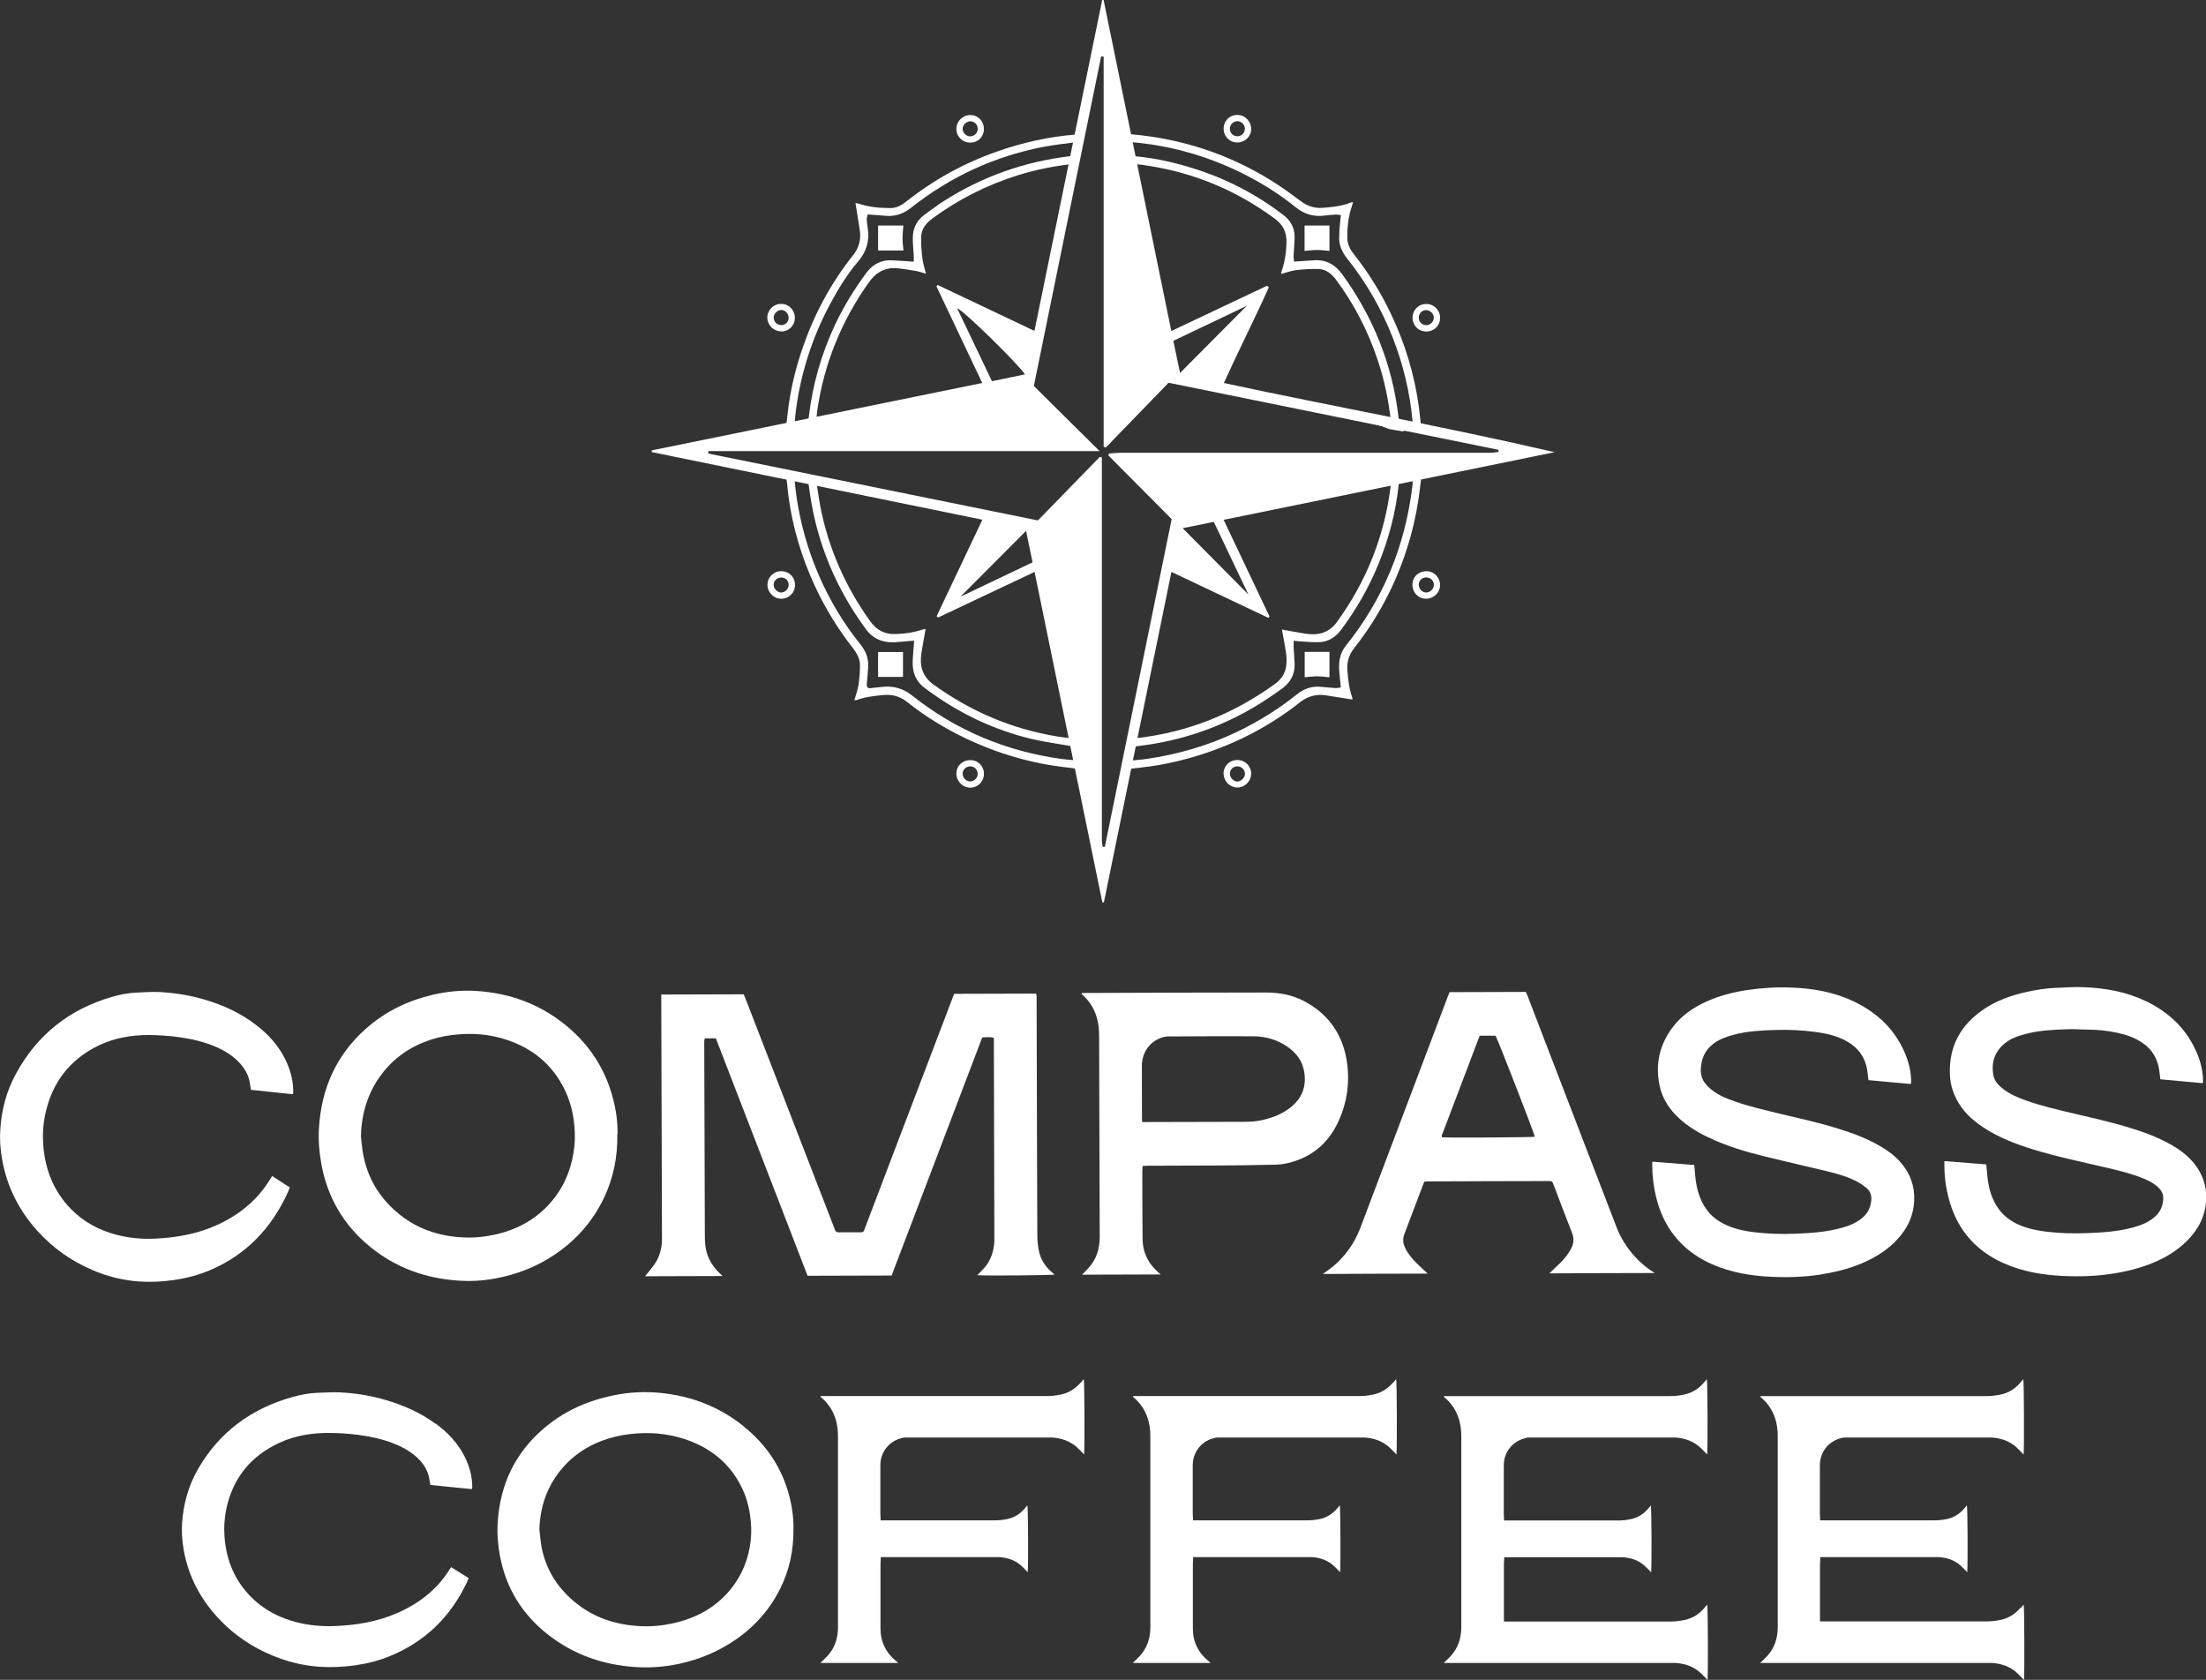 <?xml version="1.0" encoding="UTF-8"?> <svg xmlns="http://www.w3.org/2000/svg" id="_Слой_2" data-name="Слой 2" viewBox="0 0 184.25 140.31"><rect x="0" y="0" width="184.25" height="140.31" fill="#333333" stroke="none"/><defs><style> .cls-1, .cls-2 { fill: #fff; } .cls-2 { fill-rule: evenodd; } </style></defs><g id="Layer_1" data-name="Layer 1"><g><g><path class="cls-2" d="M55.22,83.07c2.32,0,4.59-.01,6.89-.02,.04,.1,.1,.21,.14,.32,1.35,3.48,2.69,6.96,4.04,10.44,1.13,2.91,2.25,5.82,3.38,8.73,.02,.06,.05,.13,.07,.19,.05,.14,.14,.19,.27,.2,.15,0,.31,0,.46,0,.44,0,.87,0,1.31,0,.33,0,.33,0,.45-.32,.72-1.89,1.44-3.78,2.16-5.68,1.73-4.54,3.46-9.09,5.19-13.63,.04-.09,.08-.18,.12-.29,2.28,0,4.55-.01,6.84-.02,.01,.07,.03,.15,.04,.22,0,.1,0,.21,0,.31,.02,6.57,.03,13.14,.06,19.71,0,.42,.05,.84,.13,1.25,.14,.69,.5,1.26,1.01,1.72,.1,.09,.2,.17,.3,.26-.25,.06-5.64,.11-6.45,.05,.2-.21,.42-.42,.61-.64,.53-.62,.76-1.37,.81-2.18,0-.13,0-.25,0-.38-.01-5.4-.03-10.79-.04-16.19,0-.14,0-.29,0-.44-.34-.08-.64-.04-.97-.03-2.52,6.63-5.04,13.25-7.57,19.89-2.35,0-4.67,.01-7.02,.02-2.55-6.61-5.1-13.22-7.66-19.83-.32,0-.61,0-.92,0-.02,.08-.05,.15-.05,.23,0,.09,0,.18,0,.27,.01,5.33,.03,10.66,.05,15.98,0,.48,.03,.95,.16,1.42,.2,.68,.58,1.24,1.08,1.72,.07,.07,.14,.13,.25,.23-2.2,0-4.36,.01-6.49,.02,.26-.32,.54-.63,.78-.98,.44-.63,.64-1.35,.64-2.14-.02-6.64-.04-13.27-.06-19.91,0-.15,0-.29,0-.48Z"></path><path class="cls-2" d="M159.55,90.54c-1.16-.1-2.33-.21-3.49-.32-.03-.27-.06-.5-.09-.73-.17-1.25-.86-2.09-1.92-2.62-.76-.38-1.56-.56-2.39-.67-1.12-.15-2.24-.21-3.36-.17-1.18,.04-2.35,.09-3.5,.4-.59,.16-1.17,.36-1.68,.74-.59,.44-.93,1.03-1.03,1.78-.08,.53-.04,1.03,.27,1.46,.17,.23,.38,.44,.6,.62,.58,.46,1.25,.73,1.94,.97,1.22,.43,2.48,.71,3.73,1.02,1.6,.38,3.21,.73,4.79,1.22,1.26,.38,2.49,.83,3.64,1.51,.77,.45,1.47,.99,2,1.74,.68,.96,.93,2.03,.78,3.22-.13,1.06-.6,1.94-1.28,2.71-.86,.97-1.93,1.63-3.1,2.12-1.1,.46-2.24,.73-3.41,.92-1.36,.21-2.72,.25-4.08,.19-1.71-.08-3.38-.35-4.97-1.05-1.7-.75-3.06-1.91-3.95-3.63-.45-.87-.72-1.8-.89-2.77-.1-.59-.15-1.19-.16-1.8,0-.11,0-.22,0-.37,1.18,.1,2.33,.19,3.51,.28,.03,.31,.05,.61,.08,.91,.1,1.03,.35,2.01,.98,2.85,.46,.62,1.07,1.03,1.76,1.32,.74,.31,1.52,.46,2.32,.55,1.08,.12,2.16,.15,3.24,.11,1.31-.05,2.61-.13,3.89-.48,.64-.17,1.25-.41,1.77-.85,.48-.4,.72-.94,.75-1.57,.02-.39-.15-.72-.44-.95-.27-.21-.55-.41-.86-.56-.78-.39-1.61-.62-2.45-.82-1.71-.41-3.42-.8-5.13-1.22-1.64-.4-3.25-.88-4.78-1.62-1-.48-1.93-1.06-2.71-1.88-.65-.68-1.12-1.48-1.32-2.43-.36-1.74-.02-3.32,1-4.74,.78-1.09,1.84-1.8,3.02-2.32,1.07-.47,2.19-.75,3.34-.92,1.22-.18,2.46-.25,3.69-.2,1.83,.07,3.62,.39,5.3,1.22,1.8,.89,3.23,2.2,4.08,4.11,.34,.76,.56,1.55,.58,2.4,0,.08,0,.16,0,.24,0,.02-.02,.04-.04,.08Z"></path><path class="cls-2" d="M183.94,90.47c-1.17-.11-2.33-.21-3.5-.32-.04-.27-.06-.53-.1-.79-.15-.96-.61-1.72-1.39-2.25-.64-.44-1.35-.68-2.09-.84-.8-.17-1.61-.27-2.43-.27-.59,0-1.18-.06-1.77-.03-1.18,.04-2.35,.09-3.5,.4-.62,.16-1.22,.37-1.73,.79-.81,.66-1.12,1.55-.95,2.6,.08,.53,.43,.89,.82,1.19,.6,.47,1.29,.75,2,1,1.21,.43,2.46,.71,3.7,1.01,1.6,.38,3.21,.73,4.79,1.21,1.26,.38,2.49,.83,3.64,1.5,.79,.46,1.5,1.02,2.04,1.79,.65,.93,.9,1.98,.76,3.13-.17,1.39-.88,2.45-1.87,3.34-.85,.76-1.82,1.28-2.87,1.68-1.16,.44-2.37,.7-3.59,.85-1.17,.15-2.35,.17-3.53,.12-1.72-.08-3.4-.35-5-1.06-1.69-.75-3.04-1.9-3.92-3.6-.45-.88-.73-1.82-.9-2.8-.1-.58-.15-1.17-.15-1.76,0-.11,0-.22,0-.38,1.17,.09,2.32,.18,3.5,.28,.01,.15,.03,.3,.04,.45,.01,.15,.03,.29,.04,.44,.1,1.05,.35,2.03,.99,2.88,.45,.6,1.04,1.01,1.7,1.29,.75,.32,1.54,.48,2.35,.57,1.08,.12,2.16,.15,3.24,.11,1.32-.05,2.64-.13,3.92-.48,.65-.18,1.27-.42,1.79-.88,.47-.4,.69-.93,.71-1.55,.01-.4-.19-.71-.48-.97-.34-.3-.73-.5-1.14-.67-.96-.4-1.95-.64-2.95-.88-2.1-.5-4.22-.92-6.29-1.56-1.43-.44-2.82-.97-4.09-1.79-.81-.53-1.55-1.15-2.08-1.99-.48-.76-.76-1.59-.79-2.49-.09-2.39,.93-4.15,2.81-5.43,1.06-.72,2.25-1.15,3.48-1.43,.86-.2,1.74-.34,2.62-.37,.77-.03,1.55-.09,2.32-.05,1.8,.07,3.55,.39,5.2,1.19,1.82,.89,3.25,2.2,4.12,4.12,.35,.77,.57,1.57,.59,2.43,0,.07,0,.14,0,.2,0,.02-.02,.04-.04,.1Z"></path><path class="cls-2" d="M30.14,94.87c.06,.5,.09,.99,.18,1.48,.35,1.96,1.29,3.56,2.74,4.83,1.64,1.44,3.57,2.09,5.69,2.18,.92,.04,1.83-.06,2.73-.27,1.9-.45,3.52-1.38,4.77-2.96,1-1.27,1.54-2.73,1.72-4.35,.08-.74,.05-1.47-.05-2.21-.12-.9-.37-1.75-.76-2.56-.92-1.88-2.35-3.17-4.22-3.93-1.46-.6-2.98-.81-4.55-.69-.81,.06-1.6,.19-2.37,.44-1.66,.54-3.07,1.47-4.15,2.9-1.13,1.5-1.67,3.22-1.72,5.13h0Zm21.42-.13c.03,1.92-.33,3.64-1.09,5.26-.95,2.02-2.37,3.61-4.18,4.82-1.5,1-3.13,1.63-4.88,1.96-1.06,.2-2.13,.26-3.19,.18-2.7-.19-5.17-1.07-7.31-2.82-2.19-1.79-3.57-4.11-4.08-6.97-.17-.97-.25-1.94-.19-2.92,.19-3.31,1.44-6.1,3.87-8.28,1.61-1.45,3.48-2.36,5.55-2.86,1.22-.29,2.46-.42,3.7-.34,2.8,.17,5.34,1.09,7.55,2.91,1.92,1.59,3.25,3.6,3.89,6.08,.27,1.01,.4,2.05,.38,2.99Z"></path><path class="cls-2" d="M123.59,86.51c-.05,.12-.09,.22-.13,.33-.48,1.26-.95,2.52-1.43,3.77-.51,1.34-1.02,2.68-1.53,4.03-.04,.11-.13,.22-.06,.35,.45,.06,7.52,.01,7.75-.04-.03-.26-3.09-8.14-3.28-8.44-.42,0-.86,0-1.33,0h0Zm-4.32,19.87c-2.94,0-5.84,.02-8.77,.03,.05-.04,.08-.07,.12-.1,1.41-.93,2.42-2.21,3.03-3.83,2.43-6.42,4.86-12.84,7.28-19.26,.04-.11,.09-.23,.14-.35,2.13,0,4.23-.01,6.37-.02,.04,.1,.1,.21,.14,.32,1.44,3.73,2.87,7.47,4.31,11.21,1.05,2.74,2.11,5.49,3.17,8.23,.33,.84,.82,1.58,1.4,2.25,.5,.56,1.06,1.05,1.75,1.47-2.97,0-5.87,.02-8.8,.03,.31-.3,.6-.57,.88-.85,.36-.35,.68-.74,.92-1.19,.23-.43,.28-.86,.09-1.34-.53-1.34-1.03-2.68-1.54-4.02-.12-.31-.12-.31-.43-.31-3.36,0-6.73,.02-10.09,.03-.09,0-.17,.01-.27,.02-.04,.1-.09,.18-.12,.28-.52,1.36-1.03,2.73-1.55,4.09-.15,.38-.13,.75,.04,1.12,.24,.52,.6,.95,1,1.34,.29,.29,.59,.56,.92,.87Z"></path><path class="cls-2" d="M95.4,93.72c.17,0,.3,0,.43,0,2.72,0,5.44-.02,8.16-.02,.49,0,.98-.04,1.46-.15,.91-.21,1.76-.54,2.48-1.17,.9-.78,1.21-1.78,.98-2.96-.17-.88-.69-1.51-1.38-1.99-.84-.58-1.79-.86-2.78-.87-2.38-.02-4.76,0-7.14,.01-.11,0-.22,0-.33,.03-1.13,.24-1.91,1.22-1.91,2.43,0,1.43,0,2.87,.01,4.3,0,.11,0,.22,.02,.39h0Zm-5.06-10.78c.11,0,.22,0,.33,0,5.01-.02,10.02-.04,15.04-.04,1.12,0,2.21,.19,3.23,.73,1.9,1.01,3.11,2.6,3.51,4.78,.33,1.83,.1,3.63-.69,5.32-.85,1.81-2.24,2.93-4.11,3.4-.36,.09-.73,.14-1.1,.15-1.58,.04-3.16,.06-4.75,.07-1.99,.01-3.98,.01-5.96,.02-.13,0-.26,.01-.41,.02,0,.15-.02,.27-.02,.39,0,1.88,0,3.76,.02,5.64,0,1.18,.47,2.13,1.34,2.88,.05,.04,.09,.08,.17,.15-2.21,0-4.39,.01-6.57,.02,.2-.2,.4-.39,.58-.6,.62-.69,.88-1.53,.9-2.46,0-.06,0-.11,0-.17-.02-5.58-.03-11.16-.05-16.74,0-.47-.04-.93-.16-1.38-.19-.73-.54-1.36-1.07-1.88-.08-.08-.16-.15-.24-.22,0-.02,.02-.04,.03-.06Z"></path><path class="cls-2" d="M22.72,98.22c.5,.32,.98,.63,1.48,.96-.05,.14-.09,.25-.14,.37-1.37,3.04-3.51,5.26-6.51,6.54-.98,.42-2.01,.68-3.06,.83-.95,.14-1.89,.18-2.84,.12-1.37-.09-2.69-.42-3.96-.97-1.74-.75-3.27-1.82-4.56-3.25-1.54-1.71-2.56-3.7-2.96-6.01-.14-.8-.2-1.6-.15-2.41,.1-1.67,.51-3.25,1.31-4.71,1.8-3.31,4.51-5.4,8-6.42,.66-.19,1.34-.33,2.03-.36,.65-.03,1.31-.08,1.96-.05,1.31,.07,2.6,.28,3.86,.66,1.5,.45,2.91,1.1,4.18,2.07,1.04,.79,1.91,1.74,2.49,2.94,.38,.79,.62,1.62,.64,2.52,0,.08,0,.16,0,.24,0,.02-.02,.04-.05,.1-1.15-.1-2.31-.25-3.48-.36-.04-.23-.07-.43-.1-.63-.11-.59-.38-1.08-.76-1.52-.62-.71-1.39-1.16-2.23-1.51-.96-.39-1.96-.61-2.98-.75-.81-.11-1.63-.16-2.45-.17-1.47,0-2.89,.24-4.23,.89-2.37,1.16-3.86,3.06-4.43,5.73-.18,.84-.23,1.69-.17,2.54,.15,2.08,.88,3.91,2.32,5.38,1.07,1.09,2.36,1.77,3.81,2.15,1.05,.27,2.11,.37,3.18,.32,1.81-.08,3.58-.39,5.25-1.16,1.85-.85,3.39-2.1,4.46-3.92,.02-.04,.05-.07,.1-.15Z"></path></g><g><path class="cls-2" d="M98.78,44.12c1.85,1.86,3.64,3.67,5.49,5.54-.96-2.03-1.91-4.01-2.89-6.07-.94,.19-1.82,.37-2.61,.53h0Zm-13.09,.23c-1.87,1.87-3.67,3.69-5.47,5.49,1.96-.94,3.96-1.89,6.02-2.87-.2-.95-.37-1.8-.54-2.62h0Zm18.45-18.81c-2.09,1-4.09,1.95-6.14,2.93,.2,.95,.38,1.82,.56,2.68,1.88-1.89,3.69-3.71,5.58-5.61h0Zm-18.53,5.73c-.62-.92-5.12-5.33-5.67-5.53,.99,2.08,1.95,4.08,2.91,6.1,.97-.2,1.82-.38,2.76-.57h0Zm6.75,6.11c1.75-1.81,3.49-3.61,5.24-5.41,9.28,1.89,18.41,3.74,27.55,5.6,0,.06,0,.12,.01,.18-.22,.02-.45,.07-.67,.07-6.57,0-13.13,0-19.7,0-3.74,0-7.48,0-11.22,0-.31,0-.62,.04-.94,.06-.02,.05-.04,.11-.06,.16,1.75,1.76,3.51,3.53,5.29,5.32-1.86,9.14-3.72,18.25-5.58,27.37-.06,0-.12,0-.18,.01-.03-.2-.07-.4-.07-.6,0-1.14,0-2.29,0-3.44v-27.63s0-.87,0-.87l-.17-.04c-1.72,1.77-3.44,3.54-5.17,5.31-9.28-1.88-18.41-3.74-27.54-5.59,0-.07,.01-.13,.02-.2h32.67c-1.9-1.88-3.7-3.67-5.49-5.44,1.89-9.28,3.76-18.4,5.62-27.53,.07,0,.14,.01,.21,.02V37.31c.06,.02,.12,.05,.18,.07h0ZM92.18,.02c1.87,9.16,3.74,18.32,5.65,27.63,2.74-1.3,5.36-2.54,7.99-3.78,.05,.04,.1,.08,.16,.12-1.18,2.64-2.5,5.22-3.76,8,4.66,1.01,9.25,1.9,13.83,2.83,4.59,.94,9.19,1.88,13.8,2.95-9.17,1.88-18.35,3.75-27.65,5.65,1.32,2.77,2.57,5.42,3.83,8.07-.03,.04-.06,.08-.09,.12-2.65-1.26-5.31-2.52-8.1-3.84-1.9,9.29-3.77,18.45-5.64,27.6h-.13c-1.88-9.15-3.75-18.31-5.66-27.6-2.77,1.31-5.42,2.56-8.06,3.81-.04-.04-.08-.07-.12-.11,1.25-2.64,2.5-5.28,3.82-8.06-9.28-1.9-18.45-3.77-27.62-5.65,0-.05,0-.09,0-.14,9.16-1.87,18.31-3.73,27.61-5.63-1.31-2.77-2.57-5.41-3.82-8.06,.03-.04,.06-.09,.09-.13,2.65,1.26,5.3,2.51,8.09,3.84,1.9-9.3,3.78-18.48,5.66-27.65,.04,0,.08,.01,.12,.02Z"></path><path class="cls-2" d="M110.2,53.64c.76-.04,1.35-.42,1.8-1.02,1.26-1.68,2.3-3.49,3.1-5.43,.89-2.16,1.48-4.39,1.72-6.71,0-.05,.02-.09,.02-.14-.22,.04-.45,.08-.67,.12-.5,4.23-2.01,8.06-4.52,11.51-.66,.91-1.58,1.12-2.62,.96-.66-.1-1.32-.24-1.96-.35,.12,.67,.26,1.34,.35,2.02,.05,.37,.05,.76-.01,1.13-.1,.59-.45,1.06-.94,1.41-3.44,2.48-7.24,4.02-11.46,4.5-.07,0-.13,.02-.2,.03-.05,0-.1,0-.18,.02-.01,.23-.03,.47-.04,.69,.38-.05,.75-.1,1.12-.15,3.62-.52,6.96-1.78,10.02-3.78,.46-.3,.92-.62,1.36-.94,.7-.51,1.07-1.2,1.04-2.08-.02-.46-.06-.91-.08-1.37,0-.15,0-.31,0-.54,.35,.03,.64,.07,.93,.08,.4,.02,.81,.06,1.21,.03Z"></path><path class="cls-2" d="M117.96,40.64c-.6,4.95-2.42,9.39-5.55,13.29-.55,.69-.62,1.47-.54,2.29,.04,.37,.07,.75,.12,1.2-.16,.02-.31,.06-.46,.05-.44-.03-.88-.08-1.33-.11-.7-.04-1.32,.19-1.87,.63-1.54,1.24-3.21,2.27-4.99,3.13-2.43,1.16-4.98,1.9-7.64,2.28-.39,.06-.79,.08-1.22,.12-.04,.23-.07,.46-.1,.7,.32-.04,.62-.08,.91-.11,1.97-.21,3.87-.67,5.74-1.32,2.75-.96,5.27-2.33,7.56-4.14,.65-.51,1.36-.69,2.15-.57,.73,.11,1.46,.23,2.22,.35,0-.04,0-.1-.01-.15-.27-.73-.35-1.49-.41-2.26-.06-.7,.12-1.31,.54-1.85,1.41-1.79,2.57-3.72,3.48-5.81,1.04-2.4,1.72-4.9,2.03-7.5,.03-.28,.07-.56,.1-.84-.23,.04-.46,.08-.7,.13,0,.17-.01,.34-.03,.51Z"></path><path class="cls-2" d="M78.31,17.15c-.39,.26-.77,.54-1.15,.83-.62,.48-.92,1.12-.92,1.89,0,.5,.05,.99,.08,1.49,0,.14,0,.29,0,.5-.29-.02-.48-.03-.68-.05-.39-.02-.78-.05-1.17-.07-.89-.03-1.58,.34-2.11,1.05-1,1.35-1.87,2.77-2.59,4.28-1.16,2.47-1.91,5.06-2.22,7.78-.02,.17-.05,.34-.08,.53,.09,0,.18,0,.26,0,.14-.04,.29-.08,.43-.13,.04-.35,.06-.66,.1-.96,.56-3.89,2-7.42,4.26-10.64,.62-.89,1.4-1.36,2.49-1.24,.49,.06,.99,.13,1.48,.22,.27,.05,.54,.14,.85,.23-.11-.46-.26-.87-.3-1.29-.07-.61-.13-1.24-.1-1.85,.04-.62,.42-1.09,.92-1.46,2.18-1.61,4.57-2.81,7.15-3.62,1.48-.46,3-.77,4.55-.94,0-.03,0-.07,.01-.1,.03-.2,.06-.4,.1-.6-.34,.04-.68,.09-1.01,.14-3.75,.55-7.21,1.88-10.36,4Z"></path><path class="cls-2" d="M67.5,40.18c.05,.36,.1,.72,.15,1.07,.61,4.18,2.2,7.95,4.7,11.34,.73,.98,1.73,1.15,2.85,1.02,.35-.04,.71-.06,1.15-.1-.03,.4-.05,.73-.08,1.06-.05,.62-.1,1.24,.14,1.84,.18,.45,.48,.81,.87,1.09,2.71,2.03,5.7,3.48,9,4.25,1.05,.24,2.12,.38,3.18,.57,.11,.02,.22,.04,.34,.06-.05-.22-.1-.46-.15-.69-.49-.06-.94-.11-1.38-.18-3.79-.63-7.23-2.1-10.34-4.36-.87-.64-1.13-1.51-.98-2.53,.1-.69,.24-1.37,.36-2.09-.09,.02-.2,.03-.31,.07-.72,.24-1.47,.34-2.23,.36-.9,.03-1.58-.35-2.09-1.07-2.08-2.9-3.49-6.1-4.17-9.61-.12-.65-.21-1.3-.32-2.02-.23-.02-.46-.05-.68-.09Z"></path><path class="cls-2" d="M89.99,63.52c-.46-.04-.88-.07-1.29-.12-4.66-.64-8.85-2.39-12.54-5.32-.77-.61-1.59-.81-2.53-.7-.35,.04-.7,.07-1.04,.11-.22-.08-.21-.24-.19-.43,.05-.44,.08-.89,.11-1.33,.05-.72-.19-1.34-.64-1.9-1.4-1.74-2.55-3.64-3.44-5.69-.97-2.21-1.61-4.51-1.94-6.9-.05-.4-.09-.81-.13-1.26-.24-.06-.48-.12-.71-.19,.02,.07,.04,.13,.04,.19,.06,.48,.1,.96,.16,1.44,.35,2.64,1.11,5.16,2.23,7.57,.86,1.84,1.91,3.56,3.17,5.16,.35,.45,.6,.94,.58,1.51-.02,.79-.07,1.59-.33,2.35-.05,.14-.08,.29-.14,.48,.12-.01,.17,0,.22-.03,.73-.26,1.49-.34,2.26-.41,.73-.06,1.35,.13,1.92,.58,1.5,1.2,3.13,2.2,4.87,3.03,2.71,1.29,5.56,2.13,8.55,2.45,.29,.03,.58,.07,.88,.11-.01-.22-.04-.45-.07-.7Z"></path><path class="cls-2" d="M65.67,35.64c.21-.08,.45-.13,.69-.17,.04-.46,.07-.89,.13-1.31,.42-3.07,1.36-5.98,2.82-8.72,.68-1.27,1.43-2.51,2.37-3.61,.69-.81,.95-1.7,.8-2.73-.04-.27-.08-.53-.09-.8,0-.13,.06-.26,.09-.39,.56,.04,1.06,.08,1.55,.12,.79,.06,1.46-.2,2.08-.69,3.31-2.61,7.03-4.32,11.18-5.1,.77-.14,1.55-.23,2.32-.33,.07,0,.15-.01,.23,0,.04-.23,.08-.46,.12-.69-.05,0-.1,.01-.14,.02-2.23,.18-4.39,.66-6.5,1.4-2.79,.97-5.34,2.38-7.65,4.21-.38,.3-.8,.53-1.29,.53-.91,0-1.8-.08-2.67-.37-.09-.03-.19-.04-.26-.05,.12,.78,.25,1.51,.36,2.26,.12,.78-.06,1.48-.57,2.11-1.81,2.28-3.18,4.81-4.14,7.55-.66,1.88-1.12,3.8-1.33,5.78-.03,.33-.08,.67-.13,1.03,0,0,.01,0,.02,0Z"></path><path class="cls-2" d="M94.42,11.87c.45,.04,.86,.07,1.27,.13,2.99,.4,5.83,1.3,8.51,2.7,1.43,.74,2.78,1.61,4.03,2.62,.71,.57,1.48,.8,2.37,.69,.32-.04,.64-.07,.96-.09,.12,0,.25,.02,.43,.04-.04,.37-.07,.7-.1,1.03-.02,.32-.04,.65-.04,.97,.02,.63,.29,1.16,.68,1.65,1.59,2,2.85,4.19,3.78,6.56,.89,2.26,1.45,4.6,1.67,7.02,0,.11,0,.21,0,.32,0,.02-.02,.05-.04,.08-.03,0-.07,.03-.11,.02-.29-.05-.58-.1-.91-.16-.04-.2-.09-.39-.11-.58-.51-4.41-2.11-8.39-4.72-11.98-.58-.79-1.32-1.21-2.31-1.15-.54,.03-1.07,.07-1.69,.11-.02-.13-.05-.28-.05-.42,.02-.54,.08-1.08,.09-1.61,.01-.75-.31-1.37-.89-1.82-2.32-1.79-4.88-3.11-7.68-3.97-1.52-.47-3.07-.82-4.66-.97-.1,0-.2-.03-.32-.05,.03,.24,.05,.47,.07,.71,.07-.01,.13-.02,.19-.02,4.29,.49,8.17,2,11.64,4.57,.67,.49,1,1.14,.97,1.98-.02,.81-.13,1.61-.4,2.38-.02,.06-.03,.12-.05,.25,.47-.12,.86-.27,1.27-.32,.63-.07,1.26-.11,1.89-.09,.58,.03,1.03,.38,1.38,.83,1.54,2.05,2.7,4.31,3.52,6.75,.57,1.69,.93,3.43,1.13,5.29-.7-.12-1.39-.23-2.08-.35-.04,.08-.07,.17-.11,.25,.7,.12,1.38,.33,2.03,.6l1.12,.19c.51-.19,1.03-.31,1.57-.38-.02-.09-.04-.17-.05-.24-.06-.49-.1-.99-.17-1.48-.37-2.66-1.14-5.21-2.29-7.64-.85-1.8-1.88-3.48-3.12-5.04-.33-.41-.56-.87-.56-1.4,0-.88,.08-1.75,.37-2.59,.04-.11,.07-.22,.11-.37-.09,.01-.14,0-.19,.03-.75,.3-1.54,.38-2.33,.44-.7,.06-1.31-.15-1.88-.58-.8-.6-1.6-1.19-2.45-1.71-3.57-2.21-7.46-3.48-11.64-3.85-.08,0-.16-.03-.25-.05,.05,.24,.1,.47,.14,.71Z"></path><path class="cls-2" d="M64.62,48.83c-.02,.31,.28,.63,.59,.66,.33,.02,.65-.27,.66-.61,.01-.36-.23-.62-.58-.64-.36-.02-.66,.24-.68,.6h0Zm.66-1.12c.66,.02,1.13,.51,1.12,1.17-.01,.65-.52,1.14-1.17,1.13-.63-.01-1.14-.55-1.13-1.18,.01-.64,.54-1.14,1.18-1.12Z"></path><path class="cls-2" d="M81.03,65.27c.33,0,.62-.28,.63-.61,0-.36-.26-.65-.62-.65-.34,0-.63,.27-.64,.6-.01,.34,.3,.66,.63,.66h0Zm.01-1.78c.65,0,1.14,.49,1.14,1.15,0,.65-.51,1.15-1.15,1.15-.63,0-1.15-.53-1.15-1.17,0-.65,.5-1.13,1.16-1.13Z"></path><path class="cls-2" d="M103.98,10.75c0-.32-.3-.63-.62-.63-.35,0-.64,.29-.64,.64,0,.36,.29,.63,.65,.62,.34-.01,.61-.29,.6-.63h0Zm-.63,1.15c-.65,0-1.15-.5-1.15-1.15,0-.65,.49-1.15,1.14-1.15,.65,0,1.16,.53,1.16,1.19,0,.61-.52,1.11-1.15,1.11Z"></path><path class="cls-2" d="M80.4,10.77c0,.32,.29,.61,.62,.62,.36,0,.64-.27,.64-.63,0-.35-.26-.62-.61-.63-.33,0-.65,.3-.65,.64h0Zm.63,1.14c-.65,0-1.16-.51-1.15-1.15,0-.63,.54-1.16,1.16-1.15,.65,0,1.14,.51,1.14,1.16,0,.66-.5,1.15-1.15,1.14Z"></path><path class="cls-2" d="M102.72,64.61c0,.34,.3,.67,.63,.67,.3,0,.62-.32,.63-.63,.01-.33-.26-.62-.59-.64-.37-.02-.66,.24-.66,.6h0Zm-.53,0c.01-.65,.52-1.14,1.17-1.13,.65,.01,1.15,.52,1.14,1.16-.01,.63-.55,1.15-1.17,1.14-.63-.01-1.14-.55-1.13-1.18Z"></path><path class="cls-2" d="M119.12,49.49c.34,0,.64-.31,.64-.64,0-.34-.27-.61-.61-.62-.37-.01-.64,.25-.65,.61,0,.35,.28,.65,.63,.65h0Zm1.16-.62c0,.63-.54,1.14-1.18,1.14-.64,0-1.13-.52-1.13-1.17,0-.65,.5-1.13,1.17-1.13,.64,0,1.14,.52,1.14,1.17Z"></path><path class="cls-2" d="M65.23,27.16c.37,0,.64-.26,.64-.63,0-.32-.29-.63-.6-.64-.33,0-.66,.31-.65,.64,0,.33,.28,.62,.61,.62h0Zm.04,.52c-.65,0-1.16-.49-1.18-1.13-.01-.63,.5-1.16,1.13-1.17,.64-.01,1.15,.49,1.17,1.14,.01,.65-.48,1.16-1.13,1.17Z"></path><path class="cls-2" d="M119.76,26.53c0-.33-.33-.64-.67-.63-.33,.01-.6,.3-.59,.64,0,.36,.29,.63,.65,.62,.33-.01,.61-.3,.6-.64h0Zm-.63,1.16c-.65,0-1.15-.5-1.15-1.15,0-.65,.51-1.16,1.15-1.15,.64,0,1.16,.53,1.15,1.16,0,.65-.5,1.14-1.15,1.14Z"></path><path class="cls-2" d="M111.04,56.57c-.35-.03-.7-.08-1.04-.08s-.67,.05-1.03,.08v-2.12h2.07v2.11Z"></path><path class="cls-2" d="M111.04,20.96c-.35-.03-.69-.08-1.04-.08-.35,0-.69,.05-1.04,.08v-2.12h2.08v2.11Z"></path><rect class="cls-1" x="73.34" y="54.46" width="2.08" height="2.08"></rect><path class="cls-2" d="M73.34,20.92v-2.08h2.11c-.02,.35-.07,.7-.07,1.06,0,.34,.05,.69,.08,1.02h-2.11Z"></path></g><g><path class="cls-2" d="M62.05,119.08c-2.18-1.73-4.7-2.61-7.46-2.78-1.23-.07-2.46,.04-3.67,.32-2.05,.46-3.9,1.32-5.5,2.69-2.41,2.06-3.65,4.7-3.85,7.84-.06,.93,.01,1.85,.18,2.77,.5,2.72,1.86,4.92,4.03,6.62,2.12,1.66,4.56,2.51,7.23,2.7,1.05,.07,2.11,.02,3.16-.16,1.73-.3,3.35-.9,4.84-1.84,1.8-1.14,3.21-2.64,4.16-4.56,.76-1.53,1.12-3.16,1.1-4.98,.02-.89-.11-1.87-.37-2.83-.63-2.35-1.94-4.26-3.84-5.77Zm.65,9.59c-.17,1.53-.72,2.92-1.71,4.12-1.24,1.5-2.86,2.37-4.74,2.79-.89,.2-1.79,.29-2.7,.25-2.1-.09-4.01-.71-5.63-2.09-1.43-1.21-2.36-2.73-2.7-4.59-.08-.46-.11-.94-.17-1.41,.06-1.81,.59-3.44,1.71-4.86,1.07-1.35,2.47-2.24,4.11-2.74,.77-.23,1.55-.36,2.35-.41,1.56-.11,3.06,.1,4.51,.67,1.85,.73,3.27,1.96,4.17,3.74,.39,.76,.63,1.58,.75,2.43,.1,.7,.13,1.4,.05,2.09Z"></path><path class="cls-2" d="M36.36,118.91c-1.25-.92-2.65-1.53-4.13-1.97-1.25-.37-2.53-.57-3.82-.64-.64-.03-1.29,.02-1.94,.04-.68,.02-1.35,.16-2.01,.34-3.46,.96-6.15,2.93-7.94,6.06-.79,1.38-1.2,2.88-1.31,4.46-.05,.77,0,1.53,.14,2.29,.39,2.19,1.4,4.09,2.92,5.71,1.27,1.36,2.78,2.38,4.51,3.09,1.26,.52,2.57,.84,3.92,.93,.94,.06,1.88,.02,2.81-.1,1.04-.14,2.06-.38,3.03-.78,2.97-1.21,5.1-3.3,6.46-6.18,.05-.1,.08-.22,.14-.35-.49-.31-.97-.6-1.46-.91-.05,.07-.08,.1-.1,.14-1.06,1.73-2.59,2.9-4.42,3.7-1.66,.72-3.41,1.01-5.2,1.08-1.06,.04-2.11-.05-3.15-.31-1.43-.36-2.71-1.01-3.77-2.05-1.43-1.4-2.14-3.13-2.29-5.11-.06-.81,0-1.61,.17-2.41,.57-2.53,2.05-4.33,4.4-5.42,1.33-.62,2.74-.84,4.19-.83,.81,0,1.62,.06,2.42,.16,1.01,.14,2,.34,2.95,.72,.83,.33,1.6,.76,2.21,1.43,.38,.42,.64,.89,.75,1.44,.04,.19,.06,.38,.1,.59,1.16,.11,2.31,.25,3.45,.35,.03-.06,.05-.07,.05-.09,0-.08,0-.15,0-.23-.02-.85-.26-1.64-.63-2.39-.57-1.14-1.43-2.04-2.46-2.79Z"></path><path class="cls-2" d="M90.25,115.49c-.44,.51-.98,.85-1.63,.99-.39,.08-.79,.13-1.18,.13-3.33,0-5.56,0-7.86,0h0c-1.15,0-2.3,0-3.45,0-1.04,0-2.18,0-3.49,0-.02,0-.04,0-.07,0-1.34,0-2.68,0-4.01,0l-.03,.06c.08,.07,.16,.14,.24,.21,.52,.5,.87,1.09,1.06,1.79,.12,.43,.16,.87,.16,1.31,0,5.29,0,10.57,0,15.86,0,.05,0,.11,0,.16-.02,.88-.28,1.67-.89,2.33-.18,.2-.38,.38-.58,.57h6.5c-.08-.07-.12-.11-.17-.15-.86-.71-1.31-1.61-1.31-2.73,0-1.78,0-3.56,0-5.34,0-.12,.01-.23,.02-.37v-.25s9.59,0,9.59,0c.11,0,.21,0,.32,0,.69,.05,1.31,.25,1.83,.72,.19,.17,.36,.36,.54,.54,.05-.71,.03-5.37-.03-5.59-.07,.09-.15,.18-.22,.27-.39,.45-.87,.76-1.45,.88-.34,.07-.7,.11-1.05,.11-5.11,0-5.19,0-9.54,0v-.15c0-.16-.02-.27-.02-.37,0-1.36,0-2.72,0-4.08,0-1.15,.77-2.07,1.9-2.3,.11-.02,.21-.02,.32-.02,.3,0,.6,0,.9,0h10.86c.12,0,.24,0,.36,0,.77,.05,1.48,.28,2.07,.81,.21,.19,.4,.4,.61,.61,.05-.8,.03-6.05-.03-6.3-.08,.1-.16,.2-.25,.3Z"></path><path class="cls-2" d="M127.47,120.09c.11-.02,.21-.02,.32-.02,.3,0,.6,0,.9,0h10.86c.12,0,.24,0,.36,0,.77,.05,1.48,.28,2.07,.81,.21,.19,.4,.4,.61,.61,.05-.8,.03-6.05-.03-6.3-.08,.1-.16,.2-.25,.3-.44,.51-.98,.85-1.63,.99-.39,.08-.79,.13-1.18,.13-3.33,0-5.56,0-7.86,0h0c-1.17,0-2.34,0-3.51,0-1.03,0-2.14,0-3.43,0-.02,0-.04,0-.06,0-1.34,0-2.68,0-4.02,0l-.03,.06c.08,.07,.16,.14,.24,.21,.52,.5,.87,1.09,1.06,1.79,.12,.43,.16,.87,.16,1.31,0,5.29,0,10.57,0,15.86,0,.05,0,.11,0,.16-.02,.88-.28,1.67-.89,2.33-.18,.2-.38,.38-.58,.57h3.54s15.46,0,15.46,0c.12,0,.24,0,.36,0,.77,.05,1.48,.28,2.07,.81,.21,.19,.4,.4,.61,.61,.05-.8,.03-6.05-.03-6.3-.08,.1-.16,.2-.25,.3-.44,.51-.98,.85-1.63,.99-.39,.08-.79,.13-1.18,.13-5.92,0-8.35,0-13.92,0,0-1.58,0-3.17,0-4.75,0-.12,.01-.23,.02-.37v-.25s9.59,0,9.59,0c.11,0,.21,0,.32,0,.69,.05,1.31,.25,1.83,.72,.19,.17,.36,.36,.54,.54,.05-.71,.03-5.37-.03-5.59-.07,.09-.15,.18-.22,.27-.39,.45-.87,.76-1.45,.88-.34,.07-.7,.11-1.05,.11-5.11,0-5.19,0-9.54,0v-.15c0-.16-.02-.27-.02-.37,0-1.36,0-2.72,0-4.08,0-1.15,.77-2.07,1.9-2.3Z"></path><path class="cls-2" d="M116.34,115.49c-.44,.51-.98,.85-1.63,.99-.39,.08-.79,.13-1.18,.13-3.33,0-5.56,0-7.86,0h0c-1.15,0-2.3,0-3.45,0-1.04,0-2.18,0-3.49,0-.02,0-.04,0-.07,0-1.34,0-2.68,0-4.01,0l-.03,.06c.08,.07,.16,.14,.24,.21,.52,.5,.87,1.09,1.06,1.79,.12,.43,.16,.87,.16,1.31,0,5.29,0,10.57,0,15.86,0,.05,0,.11,0,.16-.02,.88-.28,1.67-.89,2.33-.18,.2-.38,.38-.58,.57h6.5c-.08-.07-.12-.11-.17-.15-.86-.71-1.31-1.61-1.31-2.73,0-1.78,0-3.56,0-5.34,0-.12,.01-.23,.02-.37v-.25s9.59,0,9.59,0c.11,0,.21,0,.32,0,.69,.05,1.31,.25,1.83,.72,.19,.17,.36,.36,.54,.54,.05-.71,.03-5.37-.03-5.59-.07,.09-.15,.18-.22,.27-.39,.45-.87,.76-1.45,.88-.34,.07-.7,.11-1.05,.11-5.11,0-5.19,0-9.54,0v-.15c0-.16-.02-.27-.02-.37,0-1.36,0-2.72,0-4.08,0-1.15,.77-2.07,1.9-2.3,.11-.02,.21-.02,.32-.02,.3,0,.6,0,.9,0h10.86c.12,0,.24,0,.36,0,.77,.05,1.48,.28,2.07,.81,.21,.19,.4,.4,.61,.61,.05-.8,.03-6.05-.03-6.3-.08,.1-.16,.2-.25,.3Z"></path><path class="cls-2" d="M168.74,134.31c-.44,.51-.98,.85-1.63,.99-.39,.08-.79,.13-1.18,.13-5.92,0-8.35,0-13.92,0,0-1.58,0-3.17,0-4.75,0-.12,.01-.23,.02-.37v-.25s9.59,0,9.59,0c.11,0,.21,0,.32,0,.69,.05,1.31,.25,1.83,.72,.19,.17,.36,.36,.54,.54,.05-.71,.03-5.37-.03-5.59-.07,.09-.15,.18-.22,.27-.39,.45-.87,.76-1.45,.88-.34,.07-.7,.11-1.05,.11-5.11,0-5.19,0-9.54,0v-.15c0-.16-.02-.27-.02-.37,0-1.36,0-2.72,0-4.08,0-1.15,.77-2.07,1.9-2.3,.11-.02,.21-.02,.32-.02,.3,0,.6,0,.9,0h10.86c.12,0,.24,0,.36,0,.77,.05,1.48,.28,2.07,.81,.21,.19,.4,.4,.61,.61,.05-.8,.03-6.05-.03-6.3-.08,.1-.16,.2-.25,.3-.44,.51-.98,.85-1.63,.99-.39,.08-.79,.13-1.18,.13-3.33,0-5.56,0-7.86,0h0c-1.17,0-2.34,0-3.51,0-1.03,0-2.14,0-3.43,0-.02,0-.04,0-.06,0-1.34,0-2.68,0-4.02,0l-.03,.06c.08,.07,.16,.14,.24,.21,.52,.5,.87,1.09,1.06,1.79,.12,.43,.16,.87,.16,1.31,0,5.29,0,10.57,0,15.86,0,.05,0,.11,0,.16-.02,.88-.28,1.67-.89,2.33-.18,.2-.38,.38-.58,.57h3.54s15.46,0,15.46,0c.12,0,.24,0,.36,0,.77,.05,1.48,.28,2.07,.81,.21,.19,.4,.4,.61,.61,.05-.8,.03-6.05-.03-6.3-.08,.1-.16,.2-.25,.3Z"></path></g></g></g></svg> 